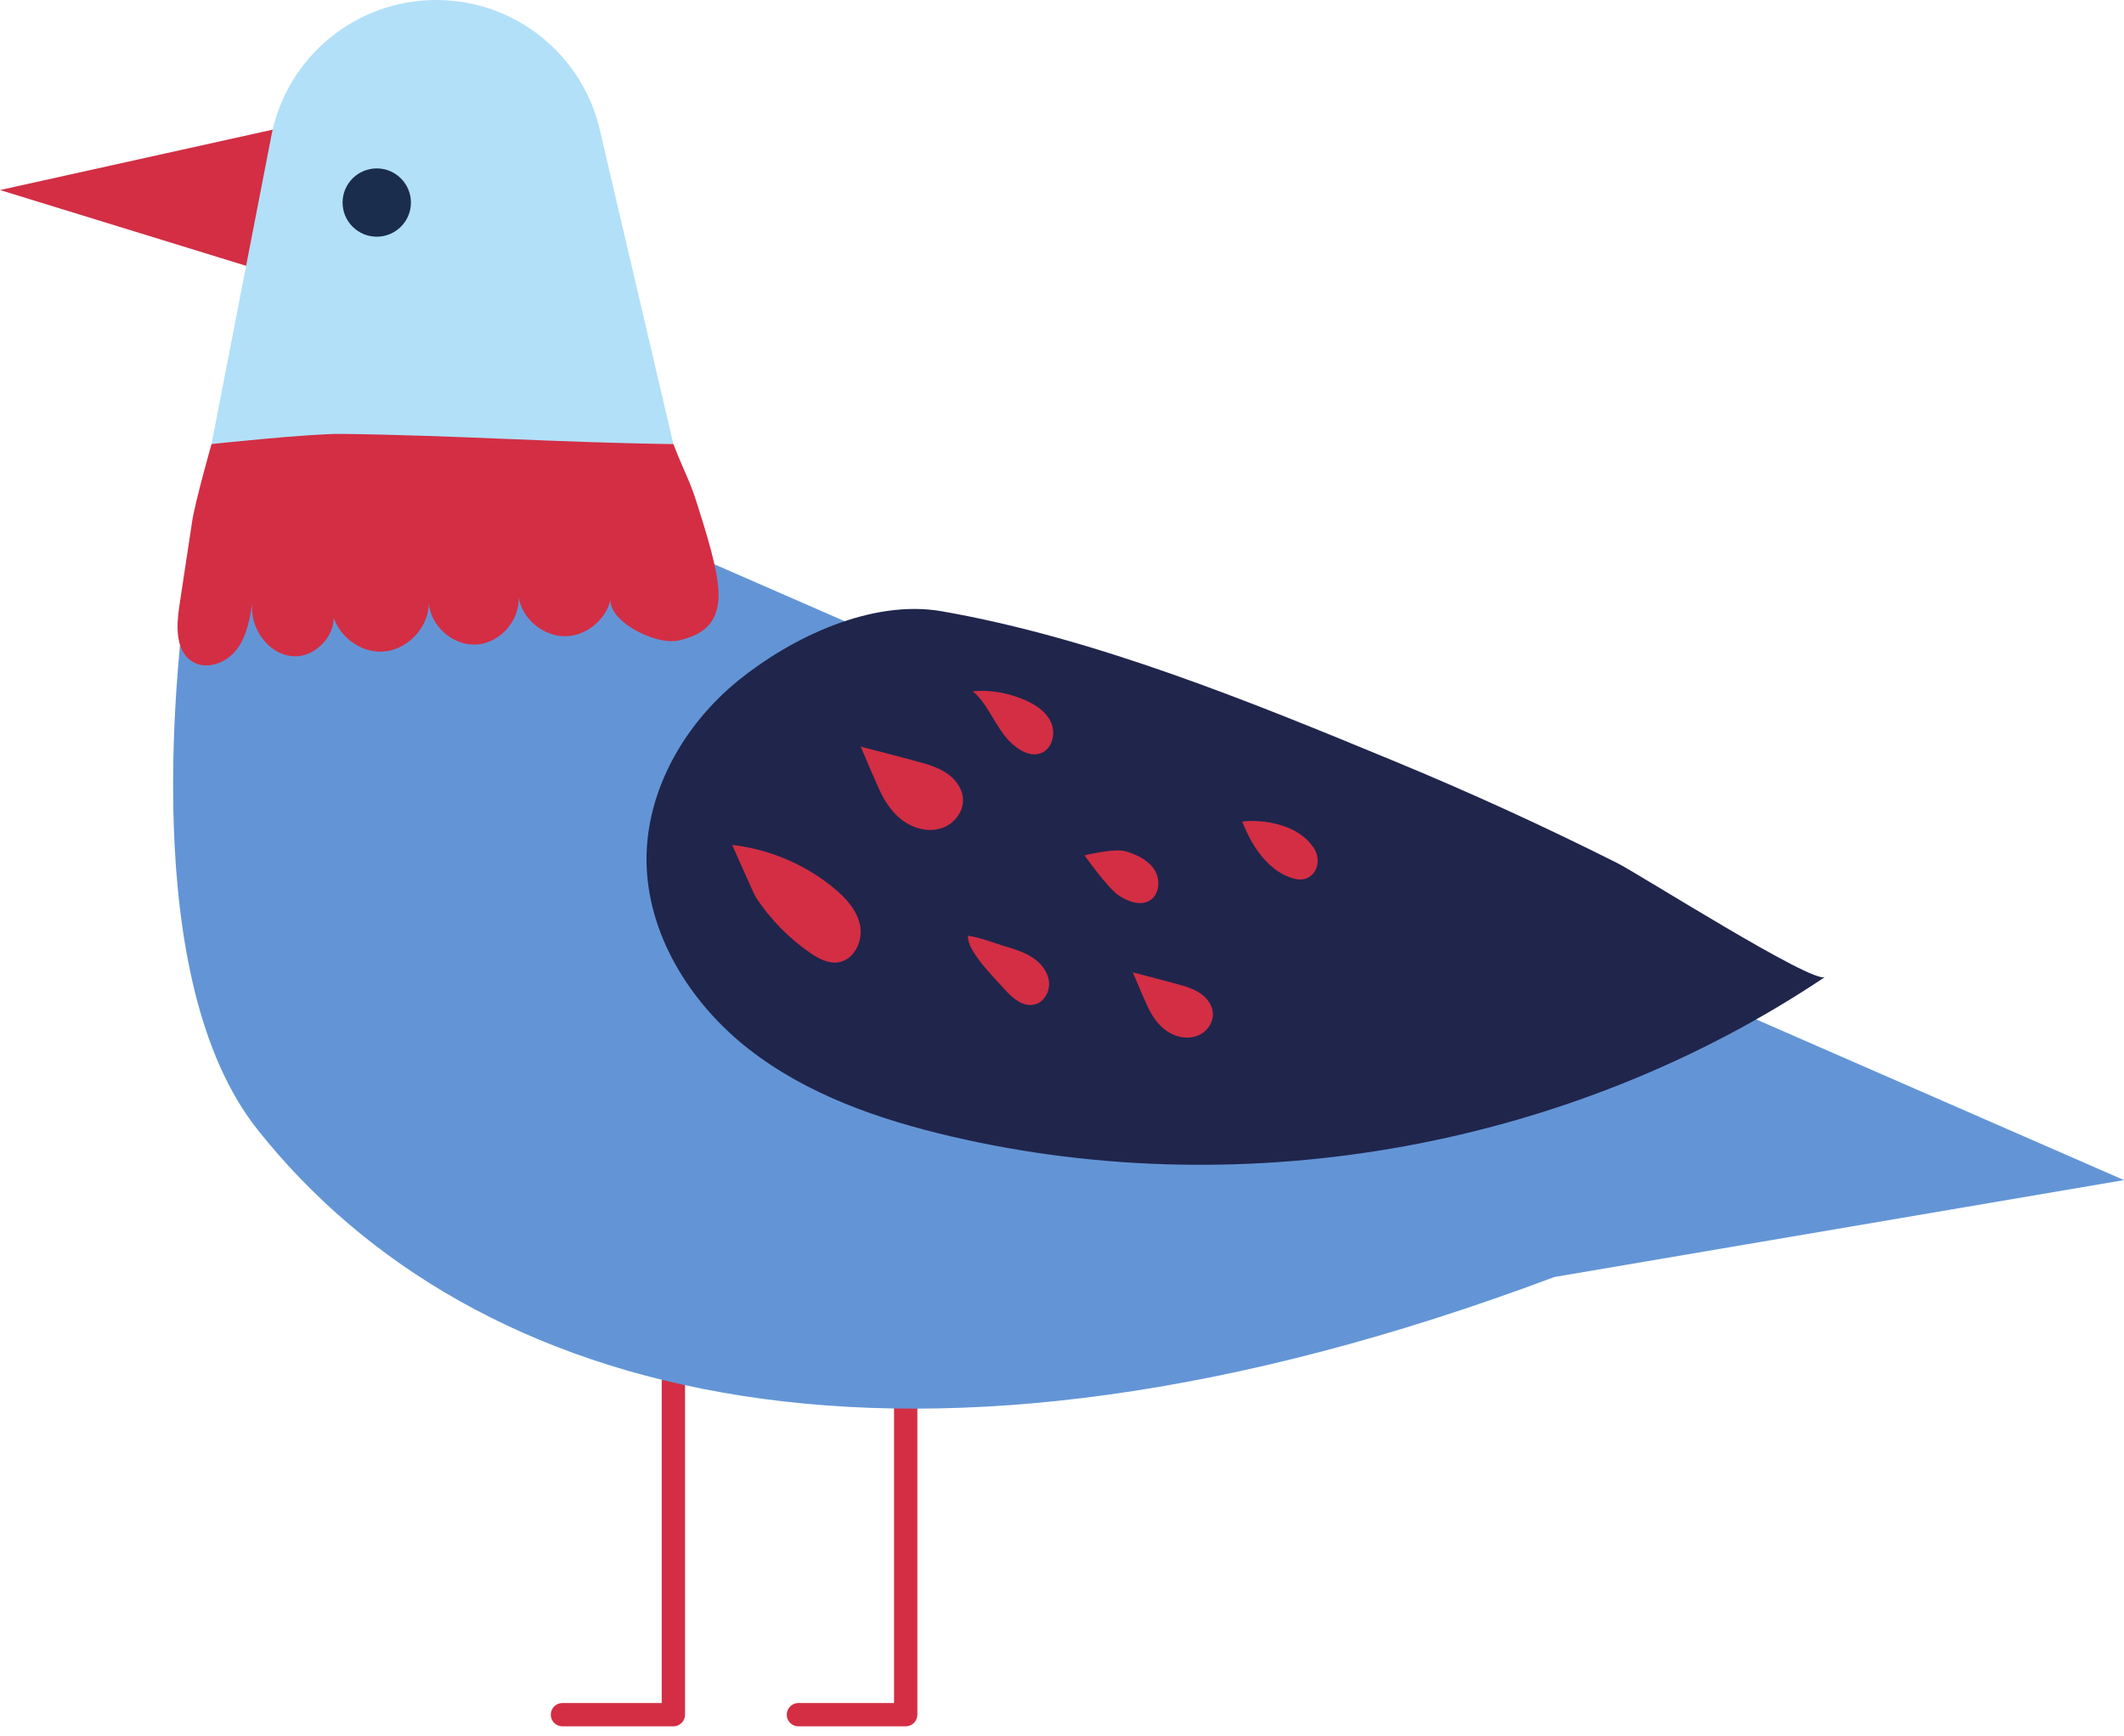 <?xml version="1.0" encoding="UTF-8"?> <svg xmlns="http://www.w3.org/2000/svg" width="820" height="670" viewBox="0 0 820 670" fill="none"> <g clip-path="url(#clip0_807_424)"> <path fill-rule="evenodd" clip-rule="evenodd" d="M259.967 507.404C262.452 507.404 264.467 509.419 264.467 511.904V661.873C264.467 664.359 262.452 666.373 259.967 666.373H217.133C214.648 666.373 212.633 664.359 212.633 661.873C212.633 659.388 214.648 657.373 217.133 657.373H255.467V511.904C255.467 509.419 257.481 507.404 259.967 507.404Z" fill="#D32E44"></path> <path fill-rule="evenodd" clip-rule="evenodd" d="M349.658 507.404C352.143 507.404 354.158 509.419 354.158 511.904V661.873C354.158 664.359 352.143 666.373 349.658 666.373H308.238C305.753 666.373 303.738 664.359 303.738 661.873C303.738 659.388 305.753 657.373 308.238 657.373H345.158V511.904C345.158 509.419 347.173 507.404 349.658 507.404Z" fill="#D32E44"></path> <path d="M820 455.522L600.039 492.943C349.658 586.889 182.258 540.406 99.427 436.043C53.588 378.318 67.558 254.987 73.809 213.706H269.872L270.282 215.412L820 455.522Z" fill="#6395D6"></path> <path d="M383.514 236.428L382.831 236.905C383.172 236.667 383.411 236.496 383.514 236.428Z" fill="#1A2D4D"></path> <path d="M111.878 48.583L0 73.356L111.878 107.792V48.583Z" fill="#D32E44"></path> <path d="M259.966 171.401H81.665L104.755 52.437C110.665 21.971 137.376 0 168.425 0C183.761 0 198.039 5.356 209.311 14.499C220.549 23.643 228.747 36.505 231.889 51.516L259.966 171.401Z" fill="#B2E0F9"></path> <path d="M145.451 91.366C152.738 91.366 158.646 85.466 158.646 78.187C158.646 70.909 152.738 65.008 145.451 65.008C138.164 65.008 132.256 70.909 132.256 78.187C132.256 85.466 138.164 91.366 145.451 91.366Z" fill="#1A2D4D"></path> <path d="M383.514 236.428L382.831 236.905C383.172 236.667 383.411 236.496 383.514 236.428Z" fill="#1A2D4D"></path> <path d="M69.204 234.134C68.041 241.821 67.705 251.412 74.361 255.442C79.912 258.804 87.547 255.803 91.448 250.619C95.35 245.436 96.465 238.742 97.463 232.334C96.088 241.973 103.265 252.512 112.98 253.3C122.696 254.088 131.777 243.032 127.898 234.099C128.6 243.698 137.738 251.888 147.368 251.548C156.998 251.209 165.535 242.397 165.558 232.773C166.227 241.782 174.992 249.39 184.016 248.797C193.041 248.204 200.731 239.513 200.212 230.495C201.623 238.934 209.762 245.717 218.328 245.593C226.893 245.468 234.831 238.451 235.996 229.975C233.009 238.969 252.86 249.389 262.093 247.213C271.327 245.036 276.563 240.924 277.365 231.482C278.168 222.04 271.886 203.351 269.073 194.301C266.26 185.251 264.002 181.907 259.966 171.401C217.156 170.934 174.524 167.955 131.713 167.488C119.625 167.356 81.665 171.401 81.665 171.401C81.665 171.401 75.337 193.614 74.159 201.399C72.507 212.311 70.856 223.223 69.204 234.134Z" fill="#D32E44"></path> <path d="M285.148 262.575C264.334 279.408 249.618 304.851 249.599 331.6C249.578 360.269 266.323 387.125 288.905 404.821C311.488 422.518 339.359 432.154 367.309 438.679C481.782 465.4 606.97 442.547 704.579 377.111C700.114 380.104 633.021 337.495 624.336 333.132C596.209 319.001 567.559 305.906 538.467 293.88C483.136 271.009 422.783 246.275 363.534 235.944C336.624 231.252 305.694 245.958 285.148 262.575Z" fill="#20254C"></path> <path d="M312.605 367.7C315.853 369.944 319.625 372.018 323.537 371.476C329.621 370.633 333.202 363.438 332.085 357.406C330.968 351.373 326.493 346.529 321.74 342.644C310.645 333.573 296.902 327.773 282.657 326.149C282.698 326.154 291.062 345.232 291.887 346.481C297.37 354.779 304.413 362.042 312.605 367.7Z" fill="#D32E44"></path> <path d="M340.621 307.144C342.886 311.409 346.013 315.331 350.157 317.816C354.3 320.3 359.549 321.195 364.066 319.479C368.583 317.763 372.059 313.17 371.777 308.352C371.574 304.878 369.534 301.694 366.842 299.485C364.151 297.276 360.853 295.932 357.525 294.903C353.567 293.68 332.288 288.207 332.288 288.207C332.288 288.207 338.852 303.812 340.621 307.144Z" fill="#D32E44"></path> <path d="M443.862 390.182C445.635 393.52 448.083 396.591 451.327 398.536C454.571 400.481 458.68 401.181 462.216 399.838C465.753 398.494 468.474 394.899 468.253 391.127C468.094 388.407 466.497 385.915 464.389 384.186C462.282 382.456 459.701 381.404 457.096 380.599C453.997 379.641 437.338 375.356 437.338 375.356C437.338 375.356 442.477 387.573 443.862 390.182Z" fill="#D32E44"></path> <path d="M390.06 286.465C393.226 289.545 397.709 292.285 401.847 290.738C406.193 289.113 407.674 283.216 405.82 278.967C403.965 274.718 399.772 271.957 395.502 270.14C389.343 267.519 382.217 266.125 375.535 266.872C381.421 271.536 384.388 280.945 390.06 286.465Z" fill="#D32E44"></path> <path d="M387.849 381.884C390.86 385.28 394.959 388.812 399.375 387.753C403.114 386.857 405.416 382.637 404.966 378.823C404.517 375.01 401.853 371.739 398.641 369.627C395.43 367.516 391.689 366.384 388.006 365.28C383.381 363.885 378.468 361.877 373.717 361.195C373.134 366.961 384.077 377.628 387.849 381.884Z" fill="#D32E44"></path> <path d="M431.703 345.509C435.333 347.975 440.234 349.866 443.96 347.547C447.765 345.18 448.074 339.355 445.608 335.616C443.141 331.878 438.773 329.868 434.48 328.579C430.287 327.32 418.694 330.179 418.694 330.179C418.694 330.179 427.669 342.768 431.703 345.509Z" fill="#D32E44"></path> <path d="M499.579 339.166C507.141 341.201 510.931 333.228 507.375 327.588C499.526 315.14 479.392 316.723 479.608 317.253C481.509 321.921 487.356 335.875 499.579 339.166Z" fill="#D32E44"></path> </g> <defs> <clipPath id="clip0_807_424"> <rect width="820" height="670" fill="white"></rect> </clipPath> </defs> </svg> 